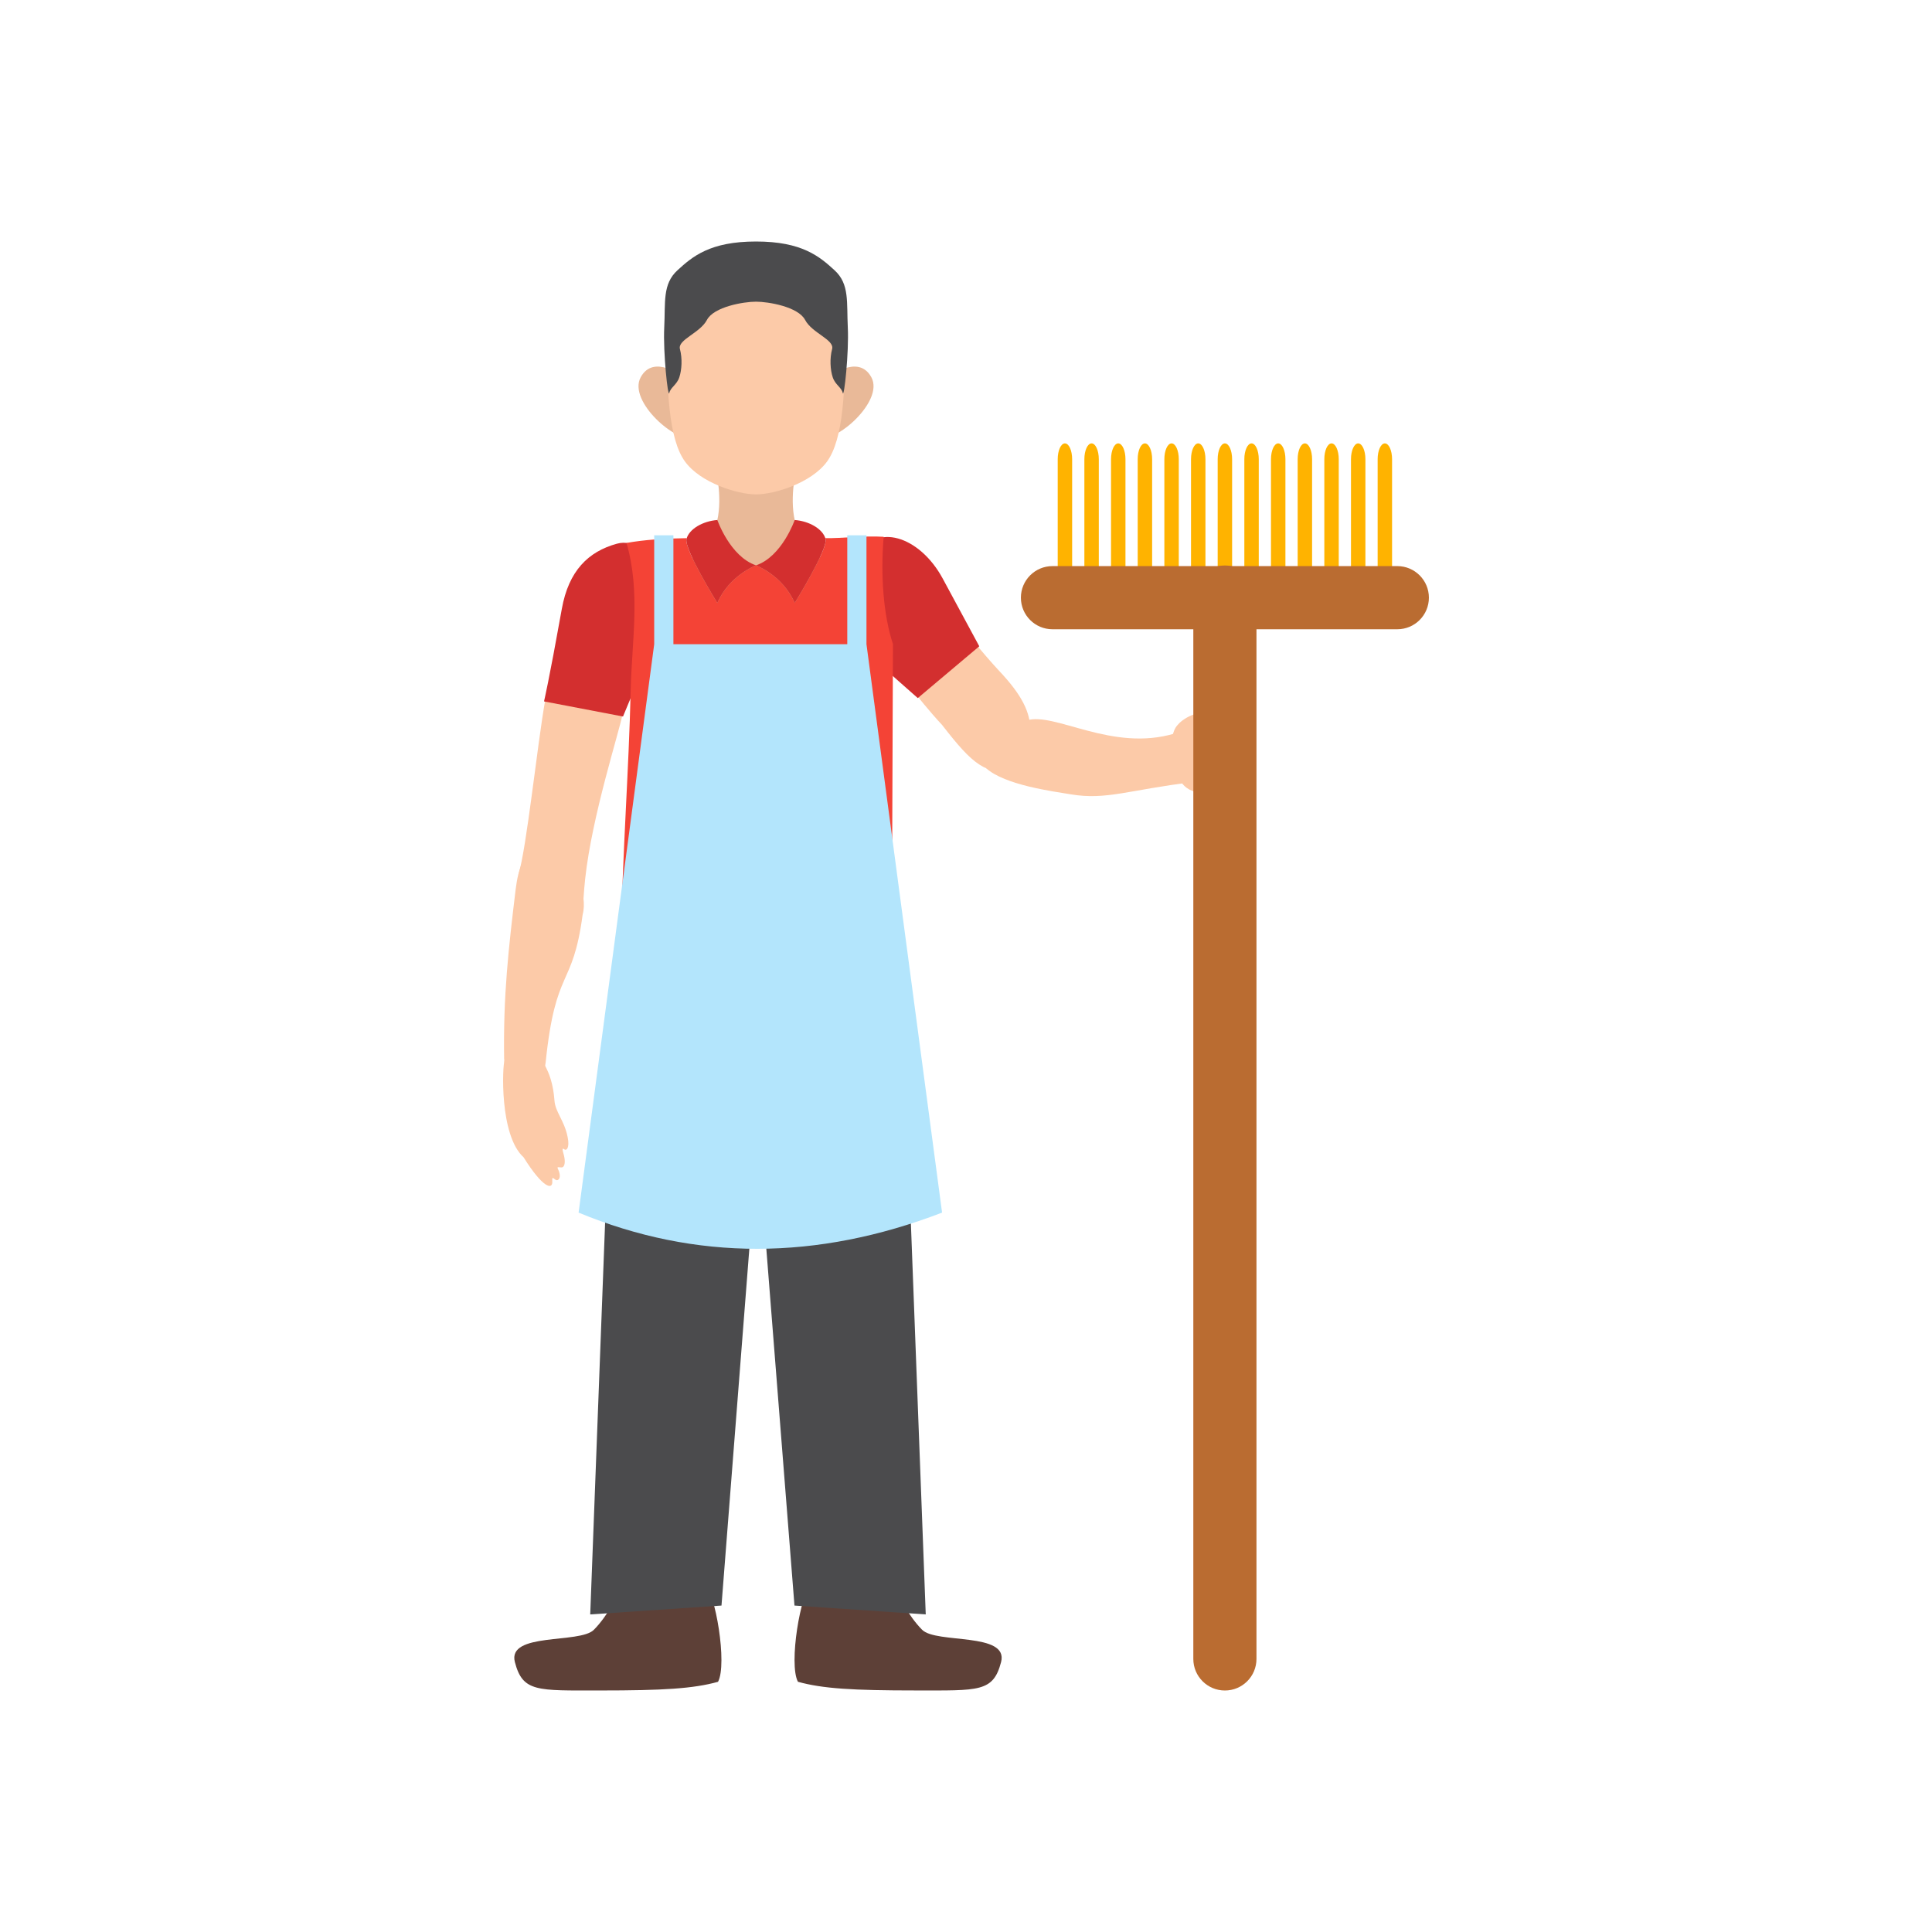 <?xml version="1.0" encoding="UTF-8"?>
<!-- Creator: CorelDRAW -->
<svg xmlns="http://www.w3.org/2000/svg" xmlns:xlink="http://www.w3.org/1999/xlink" xml:space="preserve" width="2048px" height="2048px" style="shape-rendering:geometricPrecision; text-rendering:geometricPrecision; image-rendering:optimizeQuality; fill-rule:evenodd; clip-rule:evenodd" viewBox="0 0 2048 2048">
 <defs>
  <style type="text/css">
   <![CDATA[
    .fil11 {fill:none}
    .fil4 {fill:#4B4B4D}
    .fil7 {fill:#4E342E}
    .fil3 {fill:#5D4037}
    .fil8 {fill:#757575}
    .fil10 {fill:#B3E5FC}
    .fil2 {fill:#D32F2F}
    .fil5 {fill:#E9B998}
    .fil6 {fill:#F44336}
    .fil1 {fill:#FCCAA8}
    .fil9 {fill:#BA6C31;fill-rule:nonzero}
    .fil0 {fill:#FFB300;fill-rule:nonzero}
   ]]>
  </style>
 </defs>
 <g id="Layer_x0020_1">
  <g id="_330125464">
   <g>
    <path id="_330128368" class="fil0" d="M1136.51 486.742c0,-9.242 -3.424,-16.736 -7.646,-16.736 -4.221,0 -7.645,7.494 -7.645,16.736l0 146.823c0,9.242 3.424,16.736 7.645,16.736 4.222,0 7.646,-7.494 7.646,-16.736l0 -146.823z"></path>
    <path id="_330128680" class="fil0" d="M1164.77 486.742c0,-9.242 -3.423,-16.736 -7.645,-16.736 -4.222,0 -7.646,7.494 -7.646,16.736l0 146.823c0,9.242 3.424,16.736 7.646,16.736 4.222,0 7.645,-7.494 7.645,-16.736l0 -146.823z"></path>
    <path id="_330128584" class="fil0" d="M1193.04 486.742c0,-9.242 -3.424,-16.736 -7.646,-16.736 -4.221,0 -7.645,7.494 -7.645,16.736l0 146.823c0,9.242 3.424,16.736 7.645,16.736 4.222,0 7.646,-7.494 7.646,-16.736l0 -146.823z"></path>
    <path id="_330128560" class="fil0" d="M1221.3 486.742c0,-9.242 -3.424,-16.736 -7.646,-16.736 -4.221,0 -7.645,7.494 -7.645,16.736l0 146.823c0,9.242 3.424,16.736 7.645,16.736 4.222,0 7.646,-7.494 7.646,-16.736l0 -146.823z"></path>
    <path id="_330128344" class="fil0" d="M1249.56 486.742c0,-9.242 -3.423,-16.736 -7.645,-16.736 -4.222,0 -7.646,7.494 -7.646,16.736l0 146.823c0,9.242 3.424,16.736 7.646,16.736 4.222,0 7.645,-7.494 7.645,-16.736l0 -146.823z"></path>
    <path id="_330128272" class="fil0" d="M1277.82 486.742c0,-9.242 -3.424,-16.736 -7.645,-16.736 -4.222,0 -7.646,7.494 -7.646,16.736l0 146.823c0,9.242 3.424,16.736 7.646,16.736 4.221,0 7.645,-7.494 7.645,-16.736l0 -146.823z"></path>
    <path id="_330128872" class="fil0" d="M1306.08 486.742c0,-9.242 -3.424,-16.736 -7.645,-16.736 -4.222,0 -7.646,7.494 -7.646,16.736l0 146.823c0,9.242 3.424,16.736 7.646,16.736 4.221,0 7.645,-7.494 7.645,-16.736l0 -146.823z"></path>
    <path id="_330128416" class="fil0" d="M1460.36 486.742c0,-9.242 3.424,-16.736 7.646,-16.736 4.221,0 7.645,7.494 7.645,16.736l0 146.823c0,9.242 -3.424,16.736 -7.645,16.736 -4.222,0 -7.646,-7.494 -7.646,-16.736l0 -146.823z"></path>
    <path id="_330128440" class="fil0" d="M1432.1 486.742c0,-9.242 3.423,-16.736 7.645,-16.736 4.222,0 7.646,7.494 7.646,16.736l0 146.823c0,9.242 -3.424,16.736 -7.646,16.736 -4.222,0 -7.645,-7.494 -7.645,-16.736l0 -146.823z"></path>
    <path id="_330128152" class="fil0" d="M1403.84 486.742c0,-9.242 3.424,-16.736 7.646,-16.736 4.221,0 7.645,7.494 7.645,16.736l0 146.823c0,9.242 -3.424,16.736 -7.645,16.736 -4.222,0 -7.646,-7.494 -7.646,-16.736l0 -146.823z"></path>
    <path id="_330127936" class="fil0" d="M1375.58 486.742c0,-9.242 3.424,-16.736 7.646,-16.736 4.221,0 7.645,7.494 7.645,16.736l0 146.823c0,9.242 -3.424,16.736 -7.645,16.736 -4.222,0 -7.646,-7.494 -7.646,-16.736l0 -146.823z"></path>
    <path id="_330127840" class="fil0" d="M1347.31 486.742c0,-9.242 3.423,-16.736 7.645,-16.736 4.222,0 7.646,7.494 7.646,16.736l0 146.823c0,9.242 -3.424,16.736 -7.646,16.736 -4.222,0 -7.645,-7.494 -7.645,-16.736l0 -146.823z"></path>
    <path id="_330127960" class="fil0" d="M1319.05 486.742c0,-9.242 3.424,-16.736 7.645,-16.736 4.222,0 7.646,7.494 7.646,16.736l0 146.823c0,9.242 -3.424,16.736 -7.646,16.736 -4.221,0 -7.645,-7.494 -7.645,-16.736l0 -146.823z"></path>
   </g>
   <path id="_330127792" class="fil1" d="M1079.06 819.367c9.566,-8.83 12.567,-31.234 13.015,-44.422 0.664,-19.608 -9.193,-38.701 -32.975,-63.852 -8.044,-8.503 -21.168,-23.982 -25.306,-29.186l-64.598 52.006c0.7,0.876 17.21,21.594 29.356,34.439 33.406,43.018 45.241,52.192 80.509,51.015z"></path>
   <path id="_330127552" class="fil2" d="M911.592 589.322c-12.511,28.672 -43.145,50.766 -16.168,82.048 49.45,43.945 77.464,68.627 77.464,68.627l65.188 -54.914 -38.757 -71.785c-24.803,-45.941 -72.295,-59.34 -87.726,-23.975z"></path>
   <path id="_330127432" class="fil1" d="M534.962 1123.56c-2.506,5.512 -5.705,79.956 20.011,103.141 20.991,33.592 31.08,34.618 30.465,25.618 -0.613,-9.002 3.351,2.191 7.015,-2.459 2.122,-2.688 0.276,-8.32 -1.08,-10.899 -1.847,-3.519 3.639,-0.123 5.659,-2.131 2.019,-2.014 2.283,-7.213 0.236,-14.087 -1.794,-6.039 -0.49,-5.535 1.049,-4.336 1.889,1.454 5.889,-0.985 3.387,-13.234 -3.604,-17.66 -13.026,-26.257 -13.929,-38.465 -2.544,-34.435 -16.335,-46.879 -27.79,-59.767 -11.451,-12.886 -25.024,16.619 -25.024,16.619z"></path>
   <path id="_330126736" class="fil1" d="M549.496 927.479c8.778,-28.441 20.061,-138.68 28.517,-185.734l82.023 14.738c-3.428,19.019 -32.485,107.894 -39.741,175.158 -1.431,13.268 -2.629,31.828 -2.135,33.996l-68.663 -38.157z"></path>
   <path id="_330127072" class="fil1" d="M617.63 969.565c-10.69,79.727 -28.69,54.142 -39.263,157.05 -1.176,11.438 -7.121,18.004 -9.337,19.003 -14.895,6.717 -33.809,-15.122 -33.809,-15.122 -0.309,-2.725 -0.599,-5.525 -0.846,-8.394 -0.947,-67.549 4.618,-115.97 12.226,-179.237 11.406,-94.83 82.71,-18.102 71.029,26.7z"></path>
   <path id="_330127288" class="fil2" d="M653.858 576.368c-30.149,8.355 -51.03,28.487 -58.318,69.145 -13.863,77.322 -18.85,98.011 -18.85,98.011l83.718 16.009 31.313 -75.33c20.041,-48.209 -0.678,-118.141 -37.863,-107.836z"></path>
   <path id="_330127048" class="fil3" d="M656.206 1688.22c0,0 -11.692,24.432 -26.725,39.463 -15.027,15.033 -92.028,2.287 -83.678,34.231 8.353,31.939 23.382,30.063 90.191,30.063 66.809,0 98.906,-1.915 125.149,-9.194 10.021,-18.793 -2.839,-95.16 -14.531,-104.563 -11.693,-9.395 -90.406,10.002 -90.406,10z"></path>
   <path id="_330126856" class="fil3" d="M950.782 1688.2c0,0 11.692,24.432 26.725,39.463 15.027,15.033 92.029,2.285 83.678,34.231 -8.352,31.938 -23.382,30.063 -90.191,30.063 -66.809,0 -98.906,-1.915 -125.149,-9.194 -10.019,-18.793 2.839,-95.16 14.531,-104.563 11.693,-9.395 90.406,10.002 90.406,10z"></path>
   <path id="_330127336" class="fil4" d="M764.816 1701.95l-139.151 9.402 22.534 -593.313 14.2 -125.956c13.72,-20.993 156.869,12.113 156.869,12.113l-54.454 697.754z"></path>
   <path id="_330126640" class="fil4" d="M842.172 1701.95l139.151 9.402 -22.534 -593.313 -14.2 -125.956c-13.72,-20.993 -157.462,12.113 -157.462,12.113l55.047 697.754z"></path>
   <path id="_330126928" class="fil5" d="M801.414 637.34c61.622,0 93.421,17.954 124.401,-22.394 -42.278,-6.496 -74.075,-33.297 -81.919,-58.143 -7.988,-25.285 0,-58.551 0,-58.551l-84.962 -0.001c0,0 7.984,33.267 0,58.552 -7.844,24.847 -34.945,52.626 -77.226,59.123 30.98,40.346 58.087,21.415 119.706,21.415z"></path>
   <path id="_330126016" class="fil6" d="M936.721 569.026c-21.25,-1.318 -44.067,1.694 -61.877,1.433 0.089,0.267 0.202,0.539 0.278,0.814 2.813,10.585 -32.708,67.925 -32.708,67.925 -12.586,-29.277 -40.997,-39.919 -40.997,-39.919 0,0 -28.414,10.644 -41.004,39.919 0,0 -35.522,-57.34 -32.704,-67.925 0.072,-0.275 0.189,-0.546 0.274,-0.814 -23.268,0.34 -44.81,1.622 -63.787,5.072l-0.077 0.015c15.041,51.681 5.715,103.184 4.459,155.676 -2.133,88.971 -8.205,161.323 -10.733,271.885 0,4.188 3.39,7.578 7.579,7.578l272.375 0.195c4.191,0 7.576,-3.389 7.576,-7.573l1.194 -320.593c-10.169,-30.889 -13.25,-72.882 -9.848,-113.688z"></path>
   <rect id="_330126424" class="fil7" x="657.678" y="1001.81" width="291.631" height="27.98"></rect>
   <rect id="_330126520" class="fil8" x="783.453" y="1000.13" width="40.08" height="31.344"></rect>
   <path id="_330126328" class="fil5" d="M724.622 399.965c0,0 -31.592,-25.591 -45.487,0 -13.898,25.587 39.176,71.191 55.605,63.407 16.424,-7.781 -10.118,-63.407 -10.118,-63.407z"></path>
   <path id="_330126184" class="fil5" d="M878.202 399.965c0,0 31.595,-25.591 45.493,0 13.898,25.587 -39.177,71.191 -55.609,63.407 -16.422,-7.781 10.116,-63.407 10.116,-63.407z"></path>
   <path id="_330126280" class="fil1" d="M894.76 342.577c-2.563,-71.546 -78.859,-71.61 -93.344,-71.61 -14.489,0 -90.783,0.064 -93.352,71.61 -2.568,71.551 1.284,123.481 17.965,146.554 16.502,22.845 55.918,34.945 75.388,34.945 19.463,0 58.877,-12.1 75.388,-34.945 16.668,-23.073 20.526,-75.002 17.956,-146.554z"></path>
   <path id="_330126376" class="fil4" d="M898.703 347.096c-1.328,-26.614 1.997,-45.906 -13.974,-60.548 -15.965,-14.637 -34.541,-30.548 -83.315,-30.548 -48.775,0 -67.351,15.911 -83.32,30.548 -15.967,14.641 -12.639,33.934 -13.974,60.548 -1.329,26.613 3.994,75.497 5.326,69.509 1.331,-5.988 7.985,-8.648 10.645,-16.634 2.66,-7.985 3.328,-19.959 0.665,-29.945 -2.662,-9.977 21.292,-16.905 28.611,-30.875 7.32,-13.975 38.886,-19.363 52.047,-19.363 13.153,0 44.725,5.389 52.042,19.363 7.323,13.97 31.273,20.898 28.613,30.875 -2.659,9.985 -1.996,21.959 0.67,29.945 2.656,7.984 9.306,10.645 10.642,16.634 1.331,5.988 6.657,-42.897 5.322,-69.509z"></path>
   <path id="_330125944" class="fil2" d="M760.413 551.219c0,0 13.418,38.741 41.003,48.06 0,0 -28.414,10.643 -41.003,39.919 0,0 -35.523,-57.34 -32.705,-67.925 2.817,-10.585 17.346,-18.876 32.705,-20.054z"></path>
   <path id="_330126040" class="fil2" d="M842.414 551.219c0,0 -13.418,38.741 -40.997,48.06 0,0 28.411,10.643 40.997,39.919 0,0 35.523,-57.34 32.708,-67.925 -2.82,-10.585 -17.347,-18.876 -32.708,-20.054z"></path>
   <path id="_330125776" class="fil1" d="M1281.92 763.784c-4.246,-15.881 -27.218,-2.983 -33.007,4.085 -15.523,15.272 1.446,57.609 1.446,57.609 0.001,0 9.046,28.085 53.75,6.064 11.902,-5.867 13.291,-13.457 21.175,-19.309 8.965,-6.659 -2.328,-18.974 0.445,-26.38 2.774,-7.407 -13.457,-13.016 -12.36,-20.313 -14.929,-18.63 -29.056,7.187 -31.448,-1.757z"></path>
   <path id="_330125608" class="fil1" d="M1045.14 814.136l42.945 -50.358c29.619,-9.698 90.494,33.892 157.464,13.637l18.858 51.641c-67.888,8.212 -91.579,19.355 -129.45,12.948 -17.787,-3.009 -69.95,-9.605 -89.816,-27.869z"></path>
   <path id="_330125512" class="fil9" d="M1264.97 1758.53c0,18.484 14.986,33.471 33.47,33.471 18.485,0 33.471,-14.987 33.471,-33.471l0 -1125.62c0,-18.485 -14.986,-33.471 -33.471,-33.471 -18.484,0 -33.47,14.986 -33.47,33.471l0 1125.62z"></path>
   <path id="_330125704" class="fil9" d="M1115.66 600.093c-18.485,0 -33.471,14.987 -33.471,33.471 0,18.485 14.986,33.471 33.471,33.471l365.554 0c18.485,0 33.471,-14.986 33.471,-33.471 0,-18.484 -14.986,-33.471 -33.471,-33.471l-365.554 0z"></path>
   <path id="_330125176" class="fil10" d="M693.486 567.448l20.35 0 0 115.445 184.315 0 0 -115.445 20.349 0 0 115.445 80.145 602.53c-132.586,50.874 -261.064,51.392 -385.303,0l80.144 -602.53 0 -115.445z"></path>
  </g>
 </g>
 <rect class="fil11" width="2048" height="2048"></rect>
</svg>
